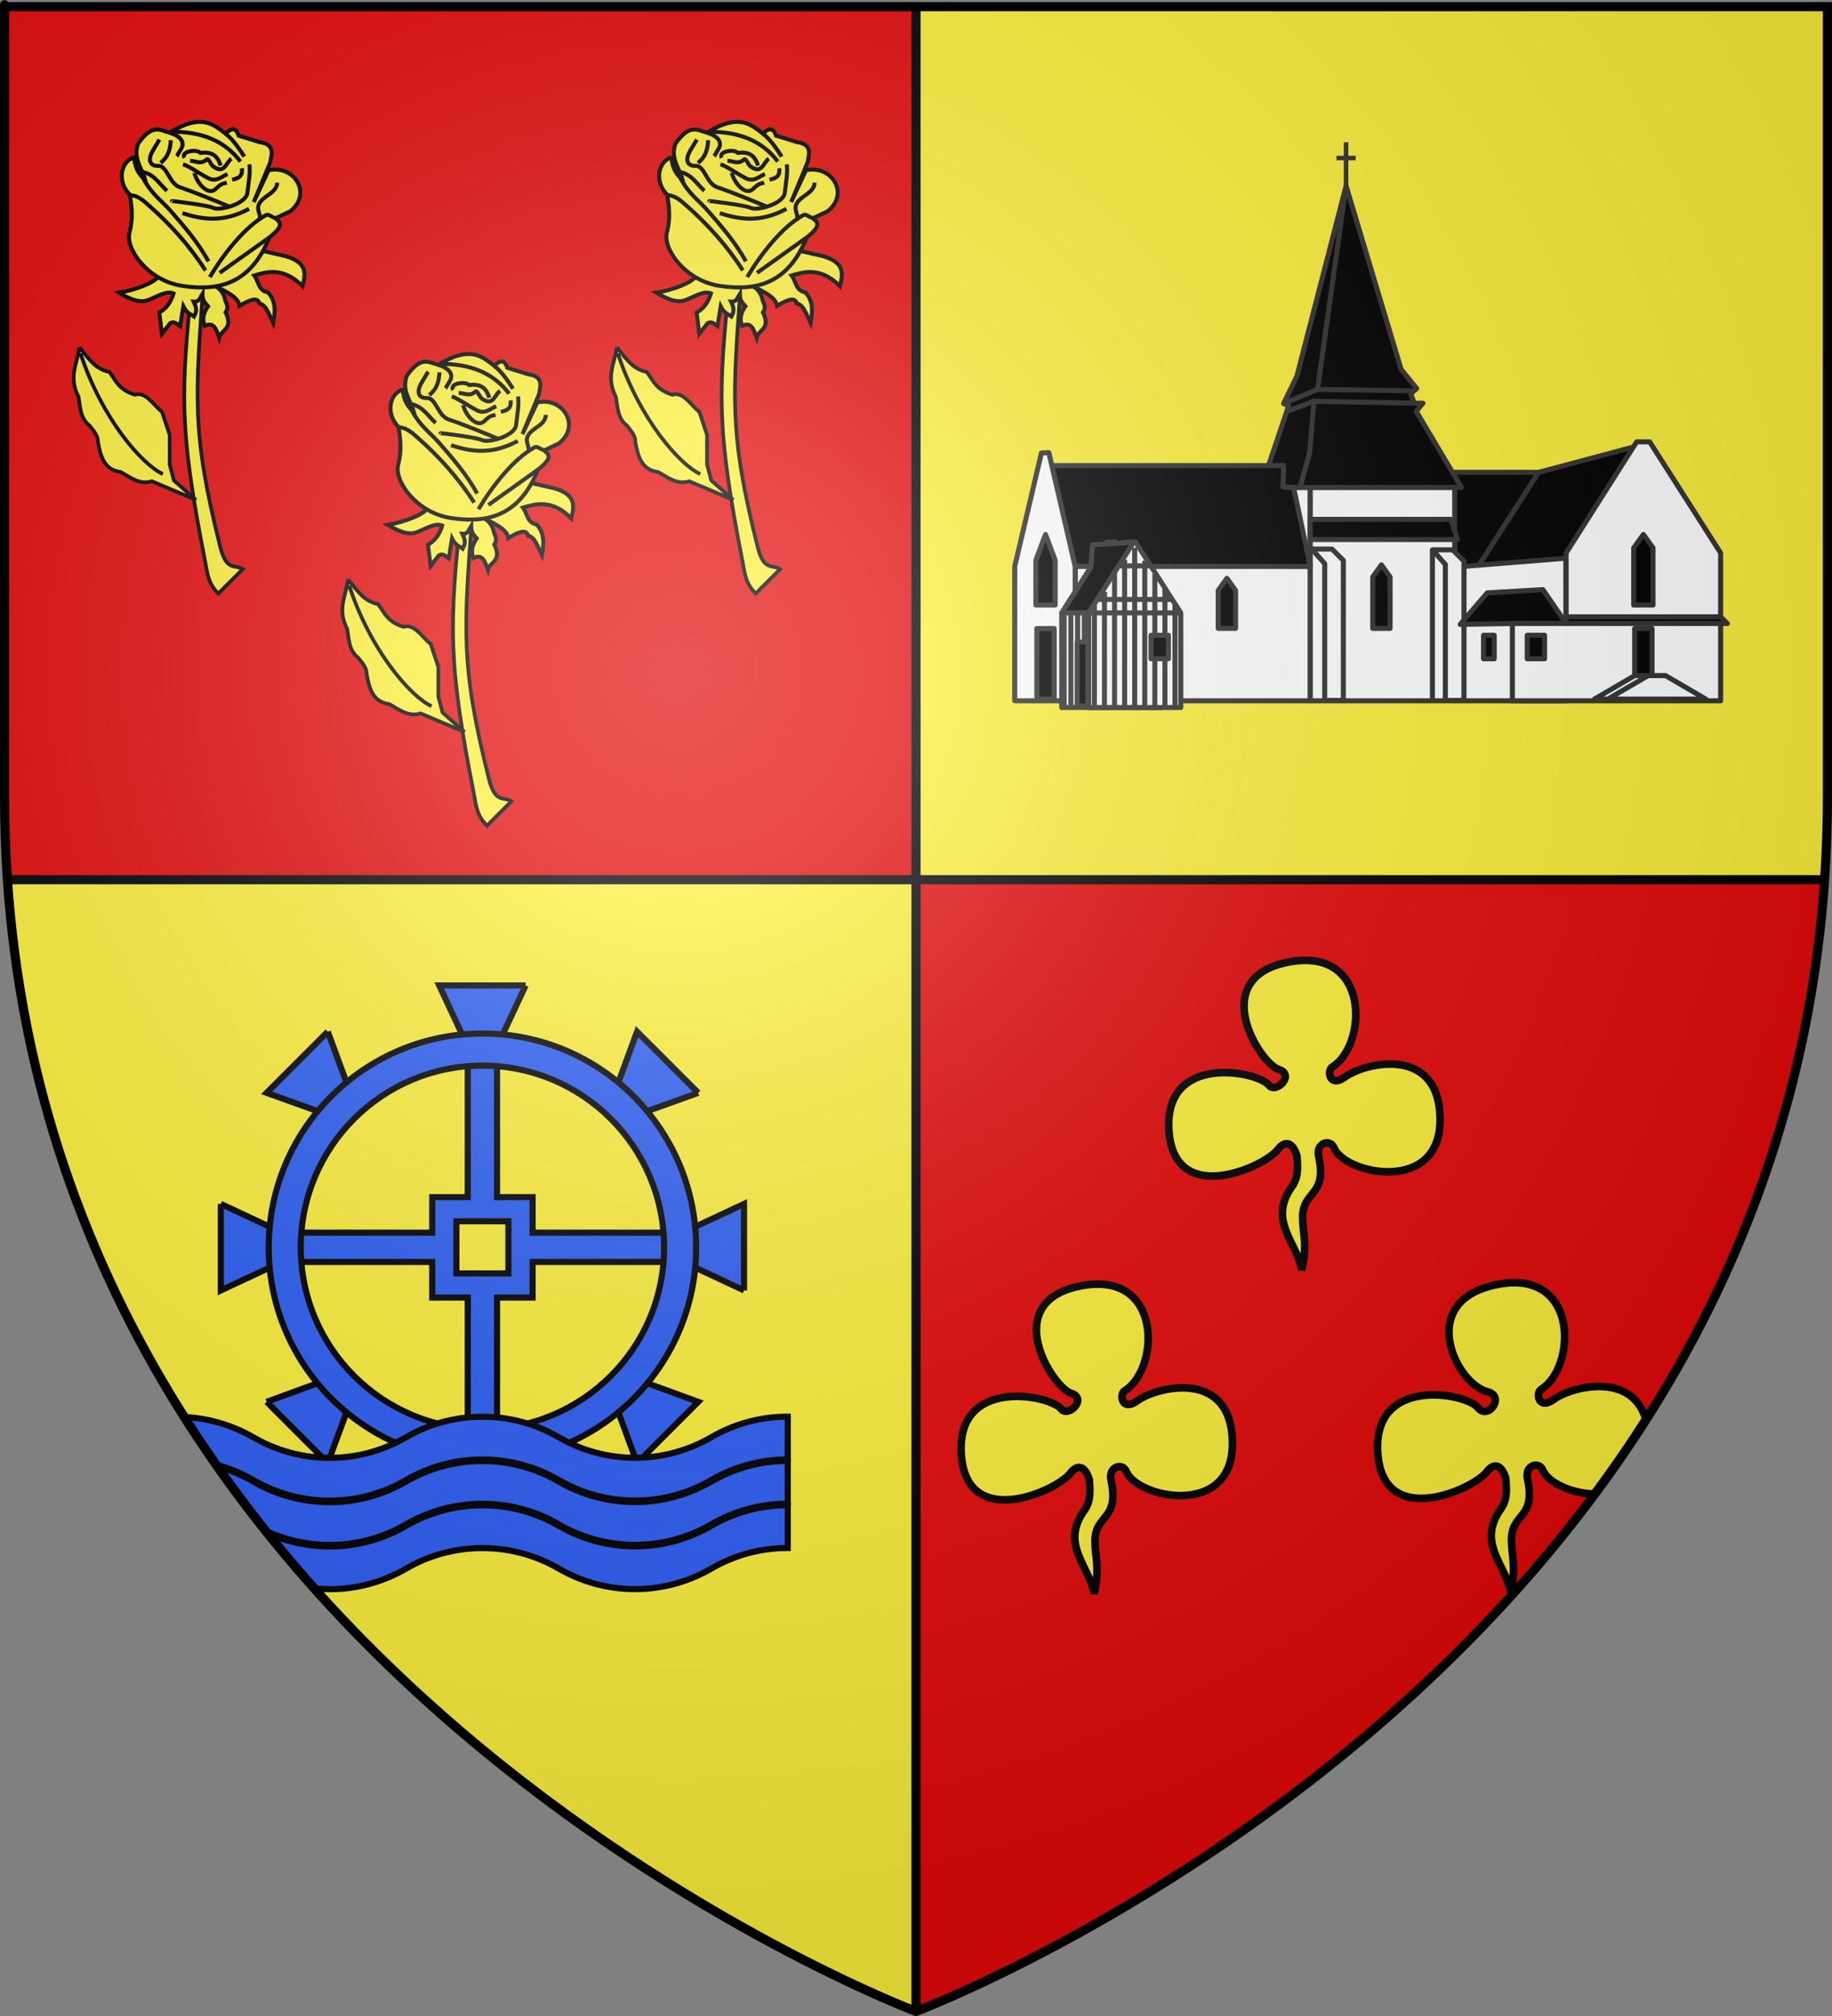 <?xml version="1.0" encoding="UTF-8" standalone="no"?>
<svg
   xmlns:dc="http://purl.org/dc/elements/1.1/"
   xmlns:cc="http://creativecommons.org/ns#"
   xmlns:rdf="http://www.w3.org/1999/02/22-rdf-syntax-ns#"
   xmlns:svg="http://www.w3.org/2000/svg"
   xmlns="http://www.w3.org/2000/svg"
   xmlns:xlink="http://www.w3.org/1999/xlink"
   xmlns:sodipodi="http://sodipodi.sourceforge.net/DTD/sodipodi-0.dtd"
   xmlns:inkscape="http://www.inkscape.org/namespaces/inkscape"
   height="660"
   width="600"
   version="1.0"
   id="svg2"
   sodipodi:version="0.32"
   inkscape:version="0.46"
   sodipodi:docname="Blason ville fr Menneval (Eure).svg"
   inkscape:export-filename="/Users/olivier/Desktop/Blason Rouge/Blason_Vide_3D.png"
   inkscape:export-xdpi="144"
   inkscape:export-ydpi="144"
   inkscape:output_extension="org.inkscape.output.svg.inkscape">
  <rect width="100%" height="100%" fill="#808080" stroke="none"/>
  <sodipodi:namedview
     inkscape:window-height="975"
     inkscape:window-width="1280"
     inkscape:pageshadow="2"
     inkscape:pageopacity="0.0"
     guidetolerance="10.0"
     gridtolerance="10.0"
     objecttolerance="7"
     borderopacity="1.0"
     bordercolor="#666666"
     pagecolor="#ffffff"
     id="base"
     showgrid="false"
     height="660px"
     inkscape:zoom="1.1590909"
     inkscape:cx="300"
     inkscape:cy="330"
     inkscape:window-x="-4"
     inkscape:window-y="-4"
     inkscape:current-layer="layer4"
     inkscape:object-paths="false"
     inkscape:object-nodes="true"
     inkscape:window-maximized="1"
     inkscape:snap-global="true" />
  <desc
     id="desc4">Flag of Canton of Valais (Wallis)</desc>
  <defs
     id="defs6">
    <linearGradient
       id="linearGradient2893">
      <stop
         style="stop-color:white;stop-opacity:0.314;"
         offset="0"
         id="stop2895" />
      <stop
         id="stop2897"
         offset="0.19"
         style="stop-color:white;stop-opacity:0.251;" />
      <stop
         style="stop-color:#6b6b6b;stop-opacity:0.125;"
         offset="0.6"
         id="stop2901" />
      <stop
         style="stop-color:black;stop-opacity:0.125;"
         offset="1"
         id="stop2899" />
    </linearGradient>
    <radialGradient
       inkscape:collect="always"
       xlink:href="#linearGradient2893"
       id="radialGradient3163"
       gradientUnits="userSpaceOnUse"
       gradientTransform="matrix(1.353,0,0,1.349,-77.629,-85.747)"
       cx="221.445"
       cy="226.331"
       fx="221.445"
       fy="226.331"
       r="300" />
  </defs>
  <g
     inkscape:groupmode="layer"
     id="layer3"
     inkscape:label="Fond écu"
     style="display:inline">
    <path
       style="fill:#fcef3c;fill-opacity:1;fill-rule:evenodd;stroke:none"
       d="M 300,2.188 300,288 l 297.562,0 c 0.61,-8.916 0.938,-18.002 0.938,-27.281 10e-6,-285.452 0,-258.531 0,-258.531 l -298.5,0 z"
       id="path2855" />
    <path
       style="fill:#fcef3c;fill-opacity:1;stroke:none"
       d="M 2.438,288 C 20.604,553.343 300,658.5 300,658.5 L 300,288 2.438,288 z"
       id="rect13347" />
    <path
       id="path13355"
       d="M 597.562,288 C 579.396,553.343 300,658.5 300,658.5 l 0,-370.5 297.562,0 z"
       style="fill:#e20909;fill-opacity:1;stroke:none" />
    <path
       id="path13364"
       d="M 300,2.188 300,288 2.438,288 C 1.827,279.084 1.5,269.998 1.5,260.719 1.5,-24.733 1.5,2.188 1.5,2.188 l 298.5,0 z"
       style="fill:#e20909;fill-opacity:1;fill-rule:evenodd;stroke:none" />
    <rect
       style="fill:#000000;fill-opacity:1;stroke:none"
       id="rect13643"
       width="3"
       height="657"
       x="298.5"
       y="1.5" />
    <rect
       y="2.438"
       x="-289.5"
       height="595.126"
       width="3"
       id="rect13645"
       style="fill:#000000;fill-opacity:1;stroke:none"
       transform="matrix(0,-1,1,0,0,0)" />
    <g
       id="layer4-1"
       inkscape:label="Meubles"
       style="display:inline"
       transform="translate(-32.43,-31.366)" />
    <g
       transform="matrix(0.338,0,0,0.338,1024.52,243.361)"
       style="fill:#fcef3c;fill-opacity:1;stroke:#000000;stroke-width:6.383;stroke-miterlimit:4;stroke-opacity:1;stroke-dasharray:none;display:inline"
       id="g13705" />
  </g>
  <g
     inkscape:groupmode="layer"
     id="layer4"
     inkscape:label="Meubles">
    <path
       style="fill:#fcef3c;stroke:#000000;stroke-width:2.5;stroke-linecap:butt;stroke-linejoin:miter;stroke-miterlimit:4;stroke-opacity:1;stroke-dasharray:none;display:inline"
       d="m 418.79,350.119 c 5.46,1.763 -0.9,8.063 -3.241,5.132 -3.696,-4.627 -34.39,-10.573 -32.724,14.843 1.666,25.416 31.396,11.911 35.695,6.226 1.965,-2.599 4.598,-3.041 6.213,2.026 0.509,5.102 0.122,7.684 -1.621,10.129 -7.967,11.182 1.655,18.176 3.241,27.281 1.914,-8.458 0.334,-11.523 0.27,-17.017 -0.106,-9.169 8.137,-6.787 5.267,-20.123 -1.027,-4.375 3.709,-5.961 4.997,-2.836 3.611,8.759 34.93,15.248 34.753,-9.354 -0.175,-24.466 -24.703,-18.538 -31.107,-13.875 -5.182,3.774 -6.017,-2.119 -4.187,-3.241 11.466,-7.027 12.681,-39.51 -14.289,-34.357 -26.97,5.152 -9.577,33.131 -3.268,35.168 z"
       id="path5563"
       sodipodi:nodetypes="cszscscscszsszs" />
    <use
       style="display:inline"
       x="0"
       y="0"
       xlink:href="#path5563"
       id="use6078"
       transform="translate(-68,106)"
       width="600"
       height="660" />
    <path
       style="fill:#fcef3c;stroke:#000000;stroke-width:2.5;stroke-linecap:butt;stroke-linejoin:miter;stroke-miterlimit:4;stroke-opacity:1;stroke-dasharray:none;display:inline"
       d="m 495.188,419.938 c -1.47,0.043 -3.033,0.24 -4.719,0.562 -26.97,5.152 -13.756,32.574 -3.281,35.156 5.865,1.446 0.184,9.471 -3.219,5.125 -3.65,-4.662 -34.416,-10.572 -32.75,14.844 1.666,25.416 31.42,11.904 35.719,6.219 1.965,-2.599 4.573,-3.035 6.188,2.031 0.509,5.102 0.149,7.68 -1.594,10.125 -7.967,11.182 1.633,18.176 3.219,27.281 1.914,-8.458 0.345,-11.506 0.281,-17 -0.106,-9.169 8.12,-6.788 5.25,-20.125 -1.027,-4.375 3.712,-5.968 5,-2.844 1.674,4.061 9.314,7.631 17,7.844 5.816,-7.825 11.409,-15.982 16.781,-24.406 -4.587,-15.899 -24.452,-10.788 -30.125,-6.656 -5.182,3.774 -6.018,-2.128 -4.188,-3.25 10.749,-6.588 12.484,-35.557 -9.562,-34.906 z"
       id="path6085"
       sodipodi:nodetypes="cssssscscscsccssc" />
    <g
       id="g6756"
       transform="translate(-687.378,-20)">
      <path
         id="path5996"
         d="m 840.566,368.486 0,43.438 -11.625,0 0,11.625 -43.438,0 0,9.594 43.438,0 0,11.656 11.625,0 0,43.438 4.812,0 4.781,0 0,-43.438 11.656,0 0,-11.656 43.438,0 0,-9.594 -43.438,0 0,-11.625 -11.656,0 0,-43.438 -4.781,0 -4.812,0 z m -3.719,51.344 8.531,0 8.5,0 0,17.062 -8.5,0 -8.531,0 0,-17.062 z"
         style="fill:#2b5df2;fill-opacity:1;fill-rule:evenodd;stroke:#000000;stroke-width:2;stroke-miterlimit:4;stroke-opacity:1;stroke-dasharray:none" />
      <g
         style="fill:#2b5df2;stroke:#000000;stroke-width:2.5;stroke-miterlimit:4;stroke-opacity:1;stroke-dasharray:none"
         transform="matrix(0.8,0,0,0.8,808.971,-248.014)"
         id="g5998">
        <path
           id="path6000"
           style="fill:#2b5df2;fill-opacity:1;fill-rule:evenodd;stroke:#000000;stroke-width:2.5;stroke-miterlimit:4;stroke-opacity:1;stroke-dasharray:none"
           d="m 63.21,738.293 -9.75,20.85 -15.9,0 -9.75,-20.85 35.4,0" />
        <path
           id="path6002"
           style="fill:#2b5df2;fill-opacity:1;fill-rule:evenodd;stroke:#000000;stroke-width:2.5;stroke-miterlimit:4;stroke-opacity:1;stroke-dasharray:none"
           d="m -17.79,757.193 7.95,21.6 -11.25,11.25 -21.75,-7.8 25.05,-25.05" />
        <path
           id="path6004"
           style="fill:#2b5df2;fill-opacity:1;fill-rule:evenodd;stroke:#000000;stroke-width:2.5;stroke-miterlimit:4;stroke-opacity:1;stroke-dasharray:none"
           d="m -61.59,827.693 20.85,9.75 0,15.9 -20.85,9.75 0,-35.4" />
        <path
           id="path6006"
           style="fill:#2b5df2;fill-opacity:1;fill-rule:evenodd;stroke:#000000;stroke-width:2.5;stroke-miterlimit:4;stroke-opacity:1;stroke-dasharray:none"
           d="m -42.84,908.693 21.75,-7.95 11.25,11.4 -7.95,21.6 -25.05,-25.05" />
        <path
           id="path6008"
           style="fill:#2b5df2;fill-opacity:1;fill-rule:evenodd;stroke:#000000;stroke-width:2.5;stroke-miterlimit:4;stroke-opacity:1;stroke-dasharray:none"
           d="m 27.81,952.643 9.75,-21 15.9,0 9.75,21 -35.4,0" />
        <path
           id="path6010"
           style="fill:#2b5df2;fill-opacity:1;fill-rule:evenodd;stroke:#000000;stroke-width:2.5;stroke-miterlimit:4;stroke-opacity:1;stroke-dasharray:none"
           d="m 108.81,933.743 -7.95,-21.6 11.25,-11.4 21.75,7.95 -25.05,25.05" />
        <path
           id="path6012"
           style="fill:#2b5df2;fill-opacity:1;fill-rule:evenodd;stroke:#000000;stroke-width:2.5;stroke-miterlimit:4;stroke-opacity:1;stroke-dasharray:none"
           d="m 152.61,863.093 -20.85,-9.75 0,-15.9 20.85,-9.75 0,35.4" />
        <path
           id="path6014"
           style="fill:#2b5df2;fill-opacity:1;fill-rule:evenodd;stroke:#000000;stroke-width:2.5;stroke-miterlimit:4;stroke-opacity:1;stroke-dasharray:none"
           d="m 133.86,782.243 -21.75,7.8 -11.25,-11.25 7.95,-21.6 25.05,25.05" />
      </g>
      <path
         id="path6016"
         d="m 845.378,358.361 c -38.64,0 -70,31.36 -70,70 0,38.64 31.36,70 70,70 38.64,0 70,-31.36 70,-70 0,-38.64 -31.36,-70 -70,-70 z m 0,10.5 c 32.844,0 59.5,26.656 59.5,59.5 -10e-6,32.844 -26.656,59.5 -59.5,59.5 -32.844,0 -59.5,-26.656 -59.5,-59.5 -10e-6,-32.844 26.656,-59.5 59.5,-59.5 z"
         style="fill:#2b5df2;fill-opacity:1;stroke:#000000;stroke-width:2;stroke-miterlimit:4;stroke-opacity:1;stroke-dasharray:none" />
    </g>
    <g
       id="g2807"
       inkscape:label="Meubles"
       transform="translate(640.661,-295.97)" />
    <g
       id="g4626"
       inkscape:label="Meubles"
       transform="translate(1855.595,423.849)" />
    <g
       transform="translate(1270.824,407.845)"
       inkscape:label="Meubles"
       id="g4559" />
    <path
       style="display:inline;fill:#2b5df2;fill-opacity:1;stroke:#000000;stroke-width:2;stroke-miterlimit:4;stroke-dasharray:none;stroke-opacity:1"
       d="M 258 463.781 C 248.887 463.781 240.36 466.235 233 470.5 C 225.638 474.768 217.117 477.25 208 477.25 C 198.886 477.25 190.36 474.797 183 470.531 C 175.638 466.263 167.117 463.812 158 463.812 C 148.886 463.812 140.36 466.266 133 470.531 C 125.638 474.799 117.117 477.281 108 477.281 C 98.886 477.281 90.36 474.828 83 470.562 C 76.285 466.67 68.59 464.295 60.375 463.906 C 63.744 469.219 67.227 474.425 70.781 479.5 C 75.108 480.648 79.211 482.366 83 484.562 C 90.36 488.828 98.886 491.281 108 491.281 C 117.117 491.281 125.638 488.799 133 484.531 C 140.36 480.266 148.886 477.812 158 477.812 C 167.117 477.812 175.638 480.263 183 484.531 C 190.36 488.797 198.886 491.25 208 491.25 C 217.117 491.25 225.638 488.768 233 484.5 C 240.36 480.235 248.887 477.781 258 477.781 L 258 463.781 z "
       id="path3022" />
    <path
       style="display:inline;fill:#2b5df2;fill-opacity:1;stroke:#000000;stroke-width:2;stroke-miterlimit:4;stroke-dasharray:none;stroke-opacity:1"
       d="M 258 478.281 C 248.887 478.281 240.36 480.735 233 485 C 225.638 489.268 217.117 491.75 208 491.75 C 198.886 491.75 190.36 489.297 183 485.031 C 175.638 480.763 167.117 478.312 158 478.312 C 148.886 478.312 140.36 480.766 133 485.031 C 125.638 489.299 117.117 491.781 108 491.781 C 98.886 491.781 90.36 489.328 83 485.062 C 79.338 482.94 75.385 481.271 71.219 480.125 C 76.317 487.377 81.589 494.385 87 501.156 C 93.385 504.125 100.496 505.781 108 505.781 C 117.117 505.781 125.638 503.299 133 499.031 C 140.36 494.766 148.886 492.312 158 492.312 C 167.117 492.312 175.638 494.763 183 499.031 C 190.36 503.297 198.886 505.75 208 505.75 C 217.117 505.75 225.638 503.268 233 499 C 240.36 494.735 248.887 492.281 258 492.281 L 258 478.281 z "
       id="path3025" />
    <path
       style="display:inline;fill:#2b5df2;fill-opacity:1;stroke:#000000;stroke-width:2;stroke-miterlimit:4;stroke-dasharray:none;stroke-opacity:1"
       d="M 258 492.781 C 248.887 492.781 240.36 495.235 233 499.5 C 225.638 503.768 217.117 506.25 208 506.25 C 198.886 506.25 190.36 503.797 183 499.531 C 175.638 495.263 167.117 492.812 158 492.812 C 148.886 492.812 140.36 495.266 133 499.531 C 125.638 503.799 117.117 506.281 108 506.281 C 100.74 506.281 93.847 504.727 87.625 501.938 C 92.629 508.169 97.731 514.203 102.938 520.031 C 102.942 520.036 102.964 520.026 102.969 520.031 C 104.623 520.197 106.302 520.281 108 520.281 C 117.117 520.281 125.638 517.799 133 513.531 C 140.36 509.266 148.886 506.812 158 506.812 C 167.117 506.812 175.638 509.263 183 513.531 C 190.36 517.797 198.886 520.25 208 520.25 C 217.117 520.25 225.638 517.768 233 513.5 C 240.36 509.235 248.887 506.781 258 506.781 L 258 492.781 z "
       id="path3028" />
    <g
       style="display:inline"
       id="g5121"
       transform="matrix(1.21,0,0,1.21,-31.5,-17.608)">
      <path
         sodipodi:nodetypes="csccsccc"
         id="path5051"
         d="m 150.881,152.333 c -3.208,31.532 -3.693,40.796 3.42,77.003 0.565,2.875 0.661,5.749 3.551,8.624 l 6.595,-6.595 c -2.09,-1.418 -4.371,0.742 -6.087,-6.087 -7.826,-31.142 -6.741,-40.731 -4.435,-72.437 l -3.044,-0.507 0,0"
         style="fill:#fcef3c;stroke:#000000;stroke-width:1px;stroke-linecap:butt;stroke-linejoin:miter;stroke-opacity:1" />
      <g
         transform="matrix(-0.338,0.123,0.123,0.338,75.155,99.786)"
         id="g5015">
        <path
           sodipodi:nodetypes="cccccccccccccccccccccccsccc"
           id="path3541"
           d="m -204.393,208.963 -14.674,9.449 c -14.229,10.465 -9.315,18.03 -4.262,25.574 8.723,-18.991 22.187,-19.361 31.406,-19.966 -1.646,5.209 1.084,11.877 -5.384,15.479 -3.568,8.853 0.215,16.01 4.262,23.106 0.696,-6.707 0.092,-14.714 4.711,-17.498 -0.638,-5.521 6.359,-4.933 14.582,-3.365 -1.553,-6.641 6.733,-14.46 12.128,-20.031 -3.051,2.72 -4.225,8.014 -3.379,12.404 -0.272,3.954 -0.355,6.389 2.828,8.602 -1.394,14.159 7.698,10.919 11.08,16.299 0.029,-6.064 -0.918,-12.965 7.179,-12.114 0.152,-4.599 -1.592,-9.009 -7.403,-13.011 1.898,-4.554 2.147,-6.22 0.703,-10.217 3.739,2.964 4.531,4.846 8.27,3.262 -0.836,7.174 1.542,8.56 3.589,10.544 1.828,-2.74 4.201,-3.848 4.935,-9.871 l 7.403,13.236 c 1.616,-2.168 2.432,-5.335 6.281,-4.711 l 8.525,5.384 -3.589,-15.703 c -6.301,-1.03 -11.118,-4.658 -15.03,-9.871 4.439,-4.083 12.506,-1.871 19.946,-1.857 6.902,0.014 12.827,-5.839 18.414,-12.725 -12.68,2.51 -27.773,1.831 -31.484,-1.04 l -81.039,8.64 z"
           style="fill:#fcef3c;fill-opacity:1;stroke:#000000;stroke-width:3;stroke-miterlimit:4;stroke-opacity:1;stroke-dasharray:none" />
        <path
           sodipodi:nodetypes="csscscccccccccccc"
           id="path3501"
           d="m -212.456,200.972 c 23.259,25.747 46.62,27.059 74.453,11.673 22.717,-12.558 30.569,-40.746 23.128,-51.315 -6.363,-9.039 -8.319,-18.604 -9.824,-26.275 5.663,-12.442 -1.497,-25 -11.549,-25.525 -2.483,-0.13 3.324,7.895 -3.144,18.774 -0.797,-9.133 3.354,-18.266 -4.368,-27.399 -15.519,-10.848 -19.163,-3.536 -25.017,0.397 -27.309,-5.624 -32.95,5.003 -39.312,15.089 -5.095,-2.293 -8.986,-2.445 -8.736,4.765 l -13.104,9.927 c -11.114,5.83 -4.883,12.477 -2.383,17.075 l 21.84,23.825 -18.663,-18.663 c -19.62,2.618 -25.042,27.899 -4.765,34.547 l 12.31,1.191 c -2.074,3.651 -5.219,7.235 9.133,11.913 z"
           style="fill:#fcef3c;fill-opacity:1;stroke:#000000;stroke-width:3;stroke-miterlimit:4;stroke-opacity:1;stroke-dasharray:none" />
        <path
           sodipodi:nodetypes="csc"
           id="path3505"
           d="m -124.663,135.236 c -5.721,2.325 -8.356,7.735 -11.177,12.96 -9.941,18.419 -17.985,37.961 -22.882,59.672"
           style="fill:#fcef3c;stroke:#000000;stroke-width:3;stroke-miterlimit:4;stroke-opacity:1;stroke-dasharray:none" />
        <path
           sodipodi:nodetypes="csc"
           id="path3507"
           d="m -163.208,202.26 c 2.619,-16.418 8.129,-30.751 14.022,-45.903 3.69,-9.486 9.1,-16.377 10.905,-30.134"
           style="fill:#fcef3c;stroke:#000000;stroke-width:3;stroke-miterlimit:4;stroke-opacity:1;stroke-dasharray:none" />
        <path
           sodipodi:nodetypes="csc"
           id="path3509"
           d="m -160.067,213.701 c -16.301,-13.245 -37.854,-26.49 -55.494,-29.31 -3.134,-0.501 -4.189,4.758 -7.174,4.557"
           style="fill:#fcef3c;stroke:#000000;stroke-width:3;stroke-miterlimit:4;stroke-opacity:1;stroke-dasharray:none" />
        <path
           sodipodi:nodetypes="csc"
           id="path3511"
           d="m -210.766,184.762 c -1.938,-4.487 2.051,-10.174 -9.871,-13.46 -5.321,-1.466 -9.457,-2.502 -11.441,-6.954"
           style="fill:#fcef3c;stroke:#000000;stroke-width:3;stroke-miterlimit:4;stroke-opacity:1;stroke-dasharray:none" />
        <path
           id="path3513"
           d="m -212.637,200.912 44.494,12.34"
           style="fill:#fcef3c;stroke:#000000;stroke-width:3;stroke-miterlimit:4;stroke-opacity:1;stroke-dasharray:none" />
        <path
           sodipodi:nodetypes="cc"
           id="path3515"
           d="m -205.382,175.565 c 21.879,3.267 35.819,-4.383 48.231,-14.133"
           style="fill:#fcef3c;stroke:#000000;stroke-width:3;stroke-miterlimit:4;stroke-opacity:1;stroke-dasharray:none" />
        <path
           sodipodi:nodetypes="cc"
           id="path3517"
           d="m -208.088,116.392 c -4.064,6.612 -5.644,13.845 -7.39,21.037"
           style="fill:#fcef3c;stroke:#000000;stroke-width:3;stroke-miterlimit:4;stroke-opacity:1;stroke-dasharray:none" />
        <path
           sodipodi:nodetypes="cc"
           id="path3519"
           d="m -170.072,101.044 c -20.85,7.302 -35.464,19.593 -41.368,38.852"
           style="fill:#fcef3c;stroke:#000000;stroke-width:3;stroke-miterlimit:4;stroke-opacity:1;stroke-dasharray:none" />
        <path
           sodipodi:nodetypes="csc"
           id="path3521"
           d="m -168.606,101.187 c -8.409,6.294 -7.785,11.54 -4.472,14.257 l 11.217,9.198"
           style="fill:#fcef3c;stroke:#000000;stroke-width:3;stroke-miterlimit:4;stroke-opacity:1;stroke-dasharray:none" />
        <path
           sodipodi:nodetypes="cssc"
           id="path3523"
           d="m -217.047,144.158 c 1.449,6.58 4.956,12.043 8.749,19.741 3.647,7.401 24.578,5.81 28.266,1.57 2.332,-2.681 27.722,-15.844 27.368,-15.255"
           style="fill:#fcef3c;stroke:#000000;stroke-width:3;stroke-miterlimit:4;stroke-opacity:1;stroke-dasharray:none" />
        <path
           sodipodi:nodetypes="cc"
           id="path3525"
           d="m -151.991,141.691 c 3.735,-6.787 4.613,-15.002 12.628,-19.649"
           style="fill:#fcef3c;stroke:#000000;stroke-width:3;stroke-miterlimit:4;stroke-opacity:1;stroke-dasharray:none" />
        <path
           sodipodi:nodetypes="csssc"
           id="path3527"
           d="m -159.843,103.554 7.179,5.833 c 7.922,6.436 5.08,11.053 0.673,12.338 -6.849,1.997 -3.172,15.379 -10.095,20.863 -8.636,6.841 -23.827,20.648 -30.006,26.406"
           style="fill:#fcef3c;stroke:#000000;stroke-width:3;stroke-miterlimit:4;stroke-opacity:1;stroke-dasharray:none" />
        <path
           sodipodi:nodetypes="cc"
           id="path3529"
           d="m -167.694,106.919 c 4.337,9.969 8.674,11.654 13.011,13.46"
           style="fill:#fcef3c;stroke:#000000;stroke-width:3;stroke-miterlimit:4;stroke-opacity:1;stroke-dasharray:none" />
        <path
           sodipodi:nodetypes="cc"
           id="path3531"
           d="m -210.766,145.056 c 1.582,6.663 6.025,5.949 9.871,5.608"
           style="fill:#fcef3c;stroke:#000000;stroke-width:3;stroke-miterlimit:4;stroke-opacity:1;stroke-dasharray:none" />
        <path
           sodipodi:nodetypes="csc"
           id="path3533"
           d="m -196.409,151.337 c 2.468,-0.037 3.622,-1.17 9.422,1.57 7.066,3.338 11.959,-8.723 10.992,-16.825"
           style="fill:#fcef3c;stroke:#000000;stroke-width:3;stroke-miterlimit:4;stroke-opacity:1;stroke-dasharray:none" />
        <path
           sodipodi:nodetypes="csc"
           id="path3535"
           d="m -199.101,145.504 c 4.728,0.081 10.015,3.059 14.806,-2.243 5.601,-6.198 10.164,-13.118 14.133,-16.152"
           style="fill:#fcef3c;stroke:#000000;stroke-width:3;stroke-miterlimit:4;stroke-opacity:1;stroke-dasharray:none" />
        <path
           sodipodi:nodetypes="cssc"
           id="path3537"
           d="m -205.831,135.634 c 4.742,0.956 8.825,9.578 14.806,0.897 1.666,-2.418 0.892,-7.696 3.141,-6.73 5.322,2.286 7.975,-2 11.89,-3.365"
           style="fill:#fcef3c;stroke:#000000;stroke-width:3;stroke-miterlimit:4;stroke-opacity:1;stroke-dasharray:none" />
        <path
           sodipodi:nodetypes="ccc"
           id="path3539"
           d="m -172.854,122.847 c 1.292,-5.517 -10.811,-3.33 -12.563,0.673 -7.264,1.717 -11.403,5.071 -10.992,14.133"
           style="fill:none;stroke:#000000;stroke-width:3;stroke-miterlimit:4;stroke-opacity:1;stroke-dasharray:none" />
      </g>
      <path
         sodipodi:nodetypes="cccccccccccccc"
         id="path5063"
         d="m 120.247,171.342 c -0.488,4.216 -3.068,7.93 -0.245,13.388 0.502,2.785 0.435,5.798 2.971,7.769 1.198,1.447 2.353,2.895 2.285,4.342 0.705,3.944 1.658,7.667 6.17,8.226 2.622,1.428 5.02,3.527 8.455,2.514 l 11.883,5.027 -5.941,-5.256 -1.143,-4.342 0,-7.998 -2.057,-6.17 c -2.499,-2.081 -4.426,-5.586 -7.352,-4.681 -4.57,-1.426 -5.17,-3.939 -6.922,-6.17 -3.619,-0.703 -5.279,-3.169 -8.104,-6.65"
         style="fill:#fcef3c;stroke:#000000;stroke-width:1px;stroke-linecap:butt;stroke-linejoin:miter;stroke-opacity:1" />
      <path
         sodipodi:nodetypes="cc"
         id="path5093"
         d="m 142.84,205.627 c -5.657,-2.596 -16.505,-15.001 -22.299,-32.64"
         style="fill:none;stroke:#000000;stroke-width:1px;stroke-linecap:butt;stroke-linejoin:miter;stroke-opacity:1" />
    </g>
    <use
       style="display:inline"
       x="0"
       y="0"
       xlink:href="#g5121"
       id="use5147"
       transform="translate(-88,-76)"
       width="600"
       height="660" />
    <use
       style="display:inline"
       x="0"
       y="0"
       xlink:href="#g5121"
       id="use5149"
       transform="translate(88,-76)"
       width="600"
       height="660" />
    <g
       id="g4104">
      <path
         style="fill:#000000;fill-opacity:1;stroke:#313131;stroke-width:1.65;stroke-linejoin:round;stroke-miterlimit:4;stroke-dasharray:none;stroke-opacity:1"
         d="M 466.533,154.627 L 503.933,154.627 L 484.133,185.427 L 475.333,185.427 L 466.533,154.627 z"
         id="path4223"
         sodipodi:nodetypes="ccccc" />
      <path
         style="fill:#ffffff;fill-opacity:1;stroke:#313131;stroke-width:1.65;stroke-linejoin:round;stroke-miterlimit:4;stroke-dasharray:none;stroke-opacity:1"
         d="M 352.133,185.427 L 429.133,185.427 L 429.133,229.427 L 352.133,229.427 L 352.133,185.427 z"
         id="path4211"
         sodipodi:nodetypes="ccccc" />
      <path
         style="fill:#ffffff;fill-opacity:1;stroke:#000000;stroke-width:1.65;stroke-linejoin:round;stroke-miterlimit:4;stroke-dasharray:none;stroke-opacity:1"
         d="M 421.433,159.577 L 429.133,159.577 L 429.133,185.427 L 421.433,185.427 L 421.433,159.577 z"
         id="path4221"
         sodipodi:nodetypes="ccccc" />
      <path
         sodipodi:nodetypes="ccccc"
         id="path4213"
         d="M 429.133,159.577 L 476.433,159.577 L 476.433,229.427 L 429.133,229.427 L 429.133,159.577 z"
         style="fill:#ffffff;fill-opacity:1;stroke:#313131;stroke-width:1.65;stroke-linejoin:round;stroke-miterlimit:4;stroke-dasharray:none;stroke-opacity:1" />
      <path
         sodipodi:nodetypes="ccccc"
         id="path4217"
         d="M 429.133,170.027 L 475.133,170.027 L 477.333,176.627 L 429.133,176.627 L 429.133,170.027 z"
         style="fill:#000000;fill-opacity:1;stroke:#313131;stroke-width:1.65;stroke-linejoin:round;stroke-miterlimit:4;stroke-dasharray:none;stroke-opacity:1" />
      <path
         style="fill:#000000;fill-opacity:1;stroke:#313131;stroke-width:1.65;stroke-linejoin:round;stroke-miterlimit:4;stroke-dasharray:none;stroke-opacity:1"
         d="M 440.856,60.888 L 424.753,123.136 L 420.384,132.125 L 422.049,132.84 L 413.036,159.577 L 478.633,159.577 L 463.821,134.63 L 466.021,131.985 L 463.156,131.985 L 462.048,128.882 L 463.982,127.21 L 458.876,120.909 L 440.856,60.888 z"
         id="path4219"
         sodipodi:nodetypes="ccccccccccccc" />
      <path
         sodipodi:nodetypes="ccccccc"
         id="path4209"
         d="M 343.333,152.427 L 420.408,152.427 L 420.171,159.32 L 423.711,159.843 L 429.133,185.427 L 352.133,185.427 L 343.333,152.427 z"
         style="fill:#000000;fill-opacity:1;stroke:#313131;stroke-width:1.65;stroke-linejoin:round;stroke-miterlimit:4;stroke-dasharray:none;stroke-opacity:1" />
      <path
         style="fill:#000000;fill-opacity:1;stroke:#313131;stroke-width:1.65;stroke-linejoin:round;stroke-miterlimit:4;stroke-dasharray:none;stroke-opacity:1"
         d="M 503.933,154.627 L 536.933,145.827 L 512.733,183.227 L 484.133,185.427 L 503.933,154.627 z"
         id="path4225"
         sodipodi:nodetypes="ccccc" />
      <path
         style="fill:#ffffff;fill-opacity:1;stroke:#313131;stroke-width:1.65;stroke-linejoin:round;stroke-miterlimit:4;stroke-dasharray:none;stroke-opacity:1"
         d="M 476.433,185.654 L 512.855,182.747 L 512.918,229.427 L 476.433,229.427 L 476.433,185.654 z"
         id="path4227"
         sodipodi:nodetypes="ccccc" />
      <path
         style="fill:#ffffff;fill-opacity:1;stroke:#313131;stroke-width:1.65;stroke-linejoin:round;stroke-miterlimit:4;stroke-dasharray:none;stroke-opacity:1"
         d="M 469.13,180.014 L 473.373,184.787 L 473.373,229.3 L 479.472,229.3 L 479.472,183.726 L 475.759,180.014 L 469.13,180.014 z"
         id="path3569"
         sodipodi:nodetypes="ccccccc" />
      <path
         style="fill:#000000;fill-opacity:1;stroke:#313131;stroke-width:1.65;stroke-linejoin:round;stroke-miterlimit:4;stroke-dasharray:none;stroke-opacity:1"
         d="M 512.922,204.127 L 505.329,193.036 L 487.074,194.095 L 478.226,204.413 L 495.322,204.127 L 512.922,204.127 z"
         id="path4229"
         sodipodi:nodetypes="cccccc" />
      <path
         sodipodi:nodetypes="cccccccccc"
         style="fill:#ffffff;fill-opacity:1;stroke:#313131;stroke-width:1.65;stroke-linejoin:round;stroke-miterlimit:4;stroke-dasharray:none;stroke-opacity:1"
         d="M 536.013,144.666 L 512.922,181.027 L 512.922,204.127 L 495.322,204.127 L 495.322,229.427 L 512.922,229.427 L 563.522,229.427 L 563.522,181.027 L 540.291,144.666 L 536.013,144.666 z"
         id="path4231" />
      <path
         style="fill:#000000;fill-opacity:1;stroke:#313131;stroke-width:1.65;stroke-linejoin:round;stroke-miterlimit:4;stroke-dasharray:none;stroke-opacity:1"
         d="M 512.922,201.927 L 563.522,201.927 L 565.722,204.127 L 512.922,204.127 L 512.922,201.927 z"
         id="path4205"
         sodipodi:nodetypes="ccccc" />
      <path
         style="fill:#ffffff;fill-opacity:1;stroke:#313131;stroke-width:1.65;stroke-linejoin:round;stroke-miterlimit:4;stroke-dasharray:none;stroke-opacity:1"
         d="M 332.333,185.427 L 341.077,148.3 L 343.516,148.207 L 352.133,185.427 L 352.133,229.427 L 332.333,229.427 L 332.333,185.427 z"
         id="path4207"
         sodipodi:nodetypes="ccccccc" />
      <path
         sodipodi:nodetypes="cccccc"
         style="fill:#000000;fill-opacity:1;stroke:#313131;stroke-width:1.65;stroke-linejoin:round;stroke-miterlimit:4;stroke-dasharray:none;stroke-opacity:1"
         d="M 538.222,174.977 L 535.059,179.377 L 535.059,198.077 L 541.384,198.077 L 541.384,179.377 L 538.222,174.977 z"
         id="path2779" />
      <path
         id="path3551"
         d="M 535.375,205.777 L 535.375,222.277 L 541.068,222.277 L 541.068,205.777 L 535.375,205.777 z"
         style="fill:#000000;fill-opacity:1;stroke:#313131;stroke-width:1.65;stroke-linejoin:round;stroke-miterlimit:4;stroke-dasharray:none;stroke-opacity:1"
         sodipodi:nodetypes="ccccc" />
      <path
         sodipodi:nodetypes="ccccc"
         style="fill:#ffffff;fill-opacity:1;stroke:#313131;stroke-width:1.65;stroke-linejoin:round;stroke-miterlimit:4;stroke-dasharray:none;stroke-opacity:1"
         d="M 535.375,221.177 L 522.175,228.877 L 554.268,228.877 L 541.068,221.177 L 535.375,221.177 z"
         id="path3553" />
      <path
         id="path3555"
         d="M 452.422,184.932 L 449.575,188.892 L 449.575,205.722 L 455.268,205.722 L 455.268,188.892 L 452.422,184.932 z"
         style="fill:#000000;fill-opacity:1;stroke:#313131;stroke-width:1.65;stroke-linejoin:round;stroke-miterlimit:4;stroke-dasharray:none;stroke-opacity:1"
         sodipodi:nodetypes="cccccc" />
      <path
         sodipodi:nodetypes="ccccc"
         style="fill:#000000;fill-opacity:1;stroke:#313131;stroke-width:1.65;stroke-linejoin:round;stroke-miterlimit:4;stroke-dasharray:none;stroke-opacity:1"
         d="M 500.175,207.977 L 500.175,215.677 L 505.868,215.677 L 505.868,207.977 L 500.175,207.977 z"
         id="path3557" />
      <path
         sodipodi:nodetypes="cccccc"
         style="fill:#000000;fill-opacity:1;stroke:#313131;stroke-width:1.65;stroke-linejoin:round;stroke-miterlimit:4;stroke-dasharray:none;stroke-opacity:1"
         d="M 401.822,189.332 L 398.975,193.292 L 398.975,205.722 L 404.668,205.722 L 404.668,193.292 L 401.822,189.332 z"
         id="path3559" />
      <path
         id="path3561"
         d="M 425.629,160.06 L 428.919,148.31 L 430.329,131.389 L 463.156,131.985"
         style="fill:none;fill-opacity:1;stroke:#313131;stroke-width:1.65;stroke-miterlimit:4;stroke-dasharray:none;stroke-opacity:1" />
      <path
         sodipodi:nodetypes="ccc"
         id="path3563"
         d="M 462.76,127.949 L 431.504,127.479 L 420.384,132.125"
         style="fill:none;fill-opacity:1;stroke:#313131;stroke-width:1.65;stroke-miterlimit:4;stroke-dasharray:none;stroke-opacity:1" />
      <path
         sodipodi:nodetypes="cc"
         id="path3565"
         d="M 430.329,131.389 L 421.174,134.821"
         style="fill:#ffffff;fill-opacity:1;stroke:#313131;stroke-width:1.65;stroke-miterlimit:4;stroke-dasharray:none;stroke-opacity:1" />
      <path
         id="path3567"
         d="M 429.62,179.754 L 433.862,184.527 L 433.862,229.3 L 439.961,229.3 L 439.961,183.466 L 436.249,179.754 L 429.62,179.754 z"
         style="fill:#ffffff;fill-opacity:1;stroke:#313131;stroke-width:1.65;stroke-linejoin:round;stroke-miterlimit:4;stroke-dasharray:none;stroke-opacity:1"
         sodipodi:nodetypes="ccccccc" />
      <path
         id="path3571"
         d="M 469.13,180.014 L 469.13,229.07"
         style="fill:#ffffff;fill-opacity:1;stroke:#313131;stroke-width:1.65;stroke-linejoin:round;stroke-miterlimit:4;stroke-dasharray:none;stroke-opacity:1" />
      <path
         sodipodi:nodetypes="cc"
         style="fill:#ffffff;fill-opacity:1;stroke:#313131;stroke-width:1.65;stroke-miterlimit:4;stroke-dasharray:none;stroke-opacity:1"
         d="M 440.856,60.888 L 431.504,127.479"
         id="path3573" />
      <path
         id="path3575"
         d="M 342.422,174.977 L 339.259,183.377 L 339.259,198.077 L 345.584,198.077 L 345.584,183.377 L 342.422,174.977 z"
         style="fill:#000000;fill-opacity:1;stroke:#313131;stroke-width:1.65;stroke-linejoin:round;stroke-miterlimit:4;stroke-dasharray:none;stroke-opacity:1"
         sodipodi:nodetypes="cccccc" />
      <path
         sodipodi:nodetypes="ccccc"
         style="fill:#000000;fill-opacity:1;stroke:#313131;stroke-width:1.65;stroke-linejoin:round;stroke-miterlimit:4;stroke-dasharray:none;stroke-opacity:1"
         d="M 339.575,205.777 L 339.575,228.877 L 345.268,228.877 L 345.268,205.777 L 339.575,205.777 z"
         id="path3577" />
      <path
         inkscape:transform-center-y="-5.02758"
         inkscape:transform-center-x="41.4125"
         id="path3579"
         d="M 362.512,177.503 L 347.733,200.651 L 347.733,231.627 L 380.117,231.627 L 380.117,200.651 L 365.25,177.38 L 362.512,177.503 z"
         style="fill:#ffffff;fill-opacity:1;stroke:#313131;stroke-width:1.65;stroke-linejoin:round;stroke-miterlimit:4;stroke-dasharray:none;stroke-opacity:1"
         sodipodi:nodetypes="ccccccc" />
      <path
         sodipodi:nodetypes="ccccccc"
         style="fill:#ffffff;fill-opacity:1;stroke:#313131;stroke-width:1.65;stroke-linejoin:round;stroke-miterlimit:4;stroke-dasharray:none;stroke-opacity:1"
         d="M 369.112,177.503 L 356.533,200.651 L 356.533,231.627 L 386.717,231.627 L 386.717,200.651 L 371.85,177.38 L 369.112,177.503 z"
         id="path3581"
         inkscape:transform-center-x="41.4125"
         inkscape:transform-center-y="-5.02758" />
      <path
         sodipodi:nodetypes="cccccc"
         id="path3583"
         d="M 347.733,200.651 L 356.533,200.651 L 371.312,177.503 L 357.808,178.346 L 357.288,185.686 L 347.733,200.651 z"
         style="fill:#000000;fill-opacity:1;stroke:#313131;stroke-width:1.65;stroke-linejoin:round;stroke-miterlimit:4;stroke-dasharray:none;stroke-opacity:1" />
      <path
         sodipodi:nodetypes="ccc"
         id="path3585"
         d="M 356.533,200.651 L 371.625,200.651 L 386.717,200.651"
         style="fill:#000000;fill-opacity:1;stroke:#313131;stroke-width:1.65;stroke-linejoin:round;stroke-miterlimit:4;stroke-dasharray:none;stroke-opacity:1" />
      <path
         sodipodi:nodetypes="cc"
         style="fill:#000000;fill-opacity:1;stroke:#313131;stroke-width:1.65;stroke-linejoin:round;stroke-miterlimit:4;stroke-dasharray:none;stroke-opacity:1"
         d="M 359.852,196.251 L 383.944,196.251"
         id="path3587" />
      <path
         sodipodi:nodetypes="cc"
         id="path3589"
         d="M 366.657,185.251 L 376.449,185.251"
         style="fill:#000000;fill-opacity:1;stroke:#313131;stroke-width:1.65;stroke-linejoin:round;stroke-miterlimit:4;stroke-dasharray:none;stroke-opacity:1" />
      <path
         id="path3591"
         d="M 371.625,179.32 L 371.625,230.901"
         style="fill:#000000;fill-opacity:1;stroke:#313131;stroke-width:1.65;stroke-linejoin:round;stroke-miterlimit:4;stroke-dasharray:none;stroke-opacity:1" />
      <path
         style="fill:#000000;fill-opacity:1;stroke:#313131;stroke-width:1.65;stroke-linejoin:round;stroke-miterlimit:4;stroke-dasharray:none;stroke-opacity:1"
         d="M 368.325,183.275 L 368.325,231.004"
         id="path3593" />
      <path
         style="fill:#000000;fill-opacity:1;stroke:#313131;stroke-width:1.65;stroke-linejoin:round;stroke-miterlimit:4;stroke-dasharray:none;stroke-opacity:1"
         d="M 374.925,183.558 L 374.925,231.012"
         id="path3595" />
      <path
         style="fill:#000000;fill-opacity:1;stroke:#313131;stroke-width:1.65;stroke-linejoin:round;stroke-miterlimit:4;stroke-dasharray:none;stroke-opacity:1"
         d="M 365.025,186.948 L 365.025,231.1"
         id="path3597" />
      <path
         style="fill:#000000;fill-opacity:1;stroke:#313131;stroke-width:1.65;stroke-linejoin:round;stroke-miterlimit:4;stroke-dasharray:none;stroke-opacity:1"
         d="M 378.225,187.937 L 378.225,231.126"
         id="path3599" />
      <path
         id="path3601"
         d="M 361.725,193.729 L 361.725,231.277"
         style="fill:#000000;fill-opacity:1;stroke:#313131;stroke-width:1.65;stroke-linejoin:round;stroke-miterlimit:4;stroke-dasharray:none;stroke-opacity:1" />
      <path
         id="path3603"
         d="M 381.525,192.599 L 381.525,231.248"
         style="fill:#000000;fill-opacity:1;stroke:#313131;stroke-width:1.65;stroke-linejoin:round;stroke-miterlimit:4;stroke-dasharray:none;stroke-opacity:1" />
      <path
         id="path3605"
         d="M 358.425,197.826 L 358.425,231.384"
         style="fill:#000000;fill-opacity:1;stroke:#313131;stroke-width:1.65;stroke-linejoin:round;stroke-miterlimit:4;stroke-dasharray:none;stroke-opacity:1" />
      <path
         id="path3607"
         d="M 384.825,197.543 L 384.825,231.377"
         style="fill:#000000;fill-opacity:1;stroke:#313131;stroke-width:1.65;stroke-linejoin:round;stroke-miterlimit:4;stroke-dasharray:none;stroke-opacity:1" />
      <path
         style="fill:#000000;fill-opacity:1;stroke:#313131;stroke-width:1.65;stroke-linejoin:round;stroke-miterlimit:4;stroke-dasharray:none;stroke-opacity:1"
         d="M 355.125,200.651 L 355.125,231.458"
         id="path3609" />
      <path
         id="path3611"
         d="M 352.925,200.651 L 352.925,231.458"
         style="fill:#000000;fill-opacity:1;stroke:#313131;stroke-width:1.65;stroke-linejoin:round;stroke-miterlimit:4;stroke-dasharray:none;stroke-opacity:1" />
      <path
         style="fill:#000000;fill-opacity:1;stroke:#313131;stroke-width:1.65;stroke-linejoin:round;stroke-miterlimit:4;stroke-dasharray:none;stroke-opacity:1"
         d="M 350.725,200.651 L 350.725,231.458"
         id="path3613" />
      <path
         id="path3615"
         d="M 348.525,200.651 L 348.525,231.458"
         style="fill:#000000;fill-opacity:1;stroke:#313131;stroke-width:1.65;stroke-linejoin:round;stroke-miterlimit:4;stroke-dasharray:none;stroke-opacity:1" />
      <path
         id="path3617"
         d="M 376.975,207.977 L 376.975,215.677 L 382.668,215.677 L 382.668,207.977 L 376.975,207.977 z"
         style="fill:#000000;fill-opacity:1;stroke:#313131;stroke-width:1.65;stroke-linejoin:round;stroke-miterlimit:4;stroke-dasharray:none;stroke-opacity:1"
         sodipodi:nodetypes="ccccc" />
      <path
         id="path3619"
         d="M 539.775,221.177 L 526.575,228.877 L 558.668,228.877 L 545.468,221.177 L 539.775,221.177 z"
         style="fill:#ffffff;fill-opacity:1;stroke:#313131;stroke-width:1.65;stroke-linejoin:round;stroke-miterlimit:4;stroke-dasharray:none;stroke-opacity:1"
         sodipodi:nodetypes="ccccc" />
      <path
         id="path3621"
         d="M 485.875,207.977 L 485.875,215.677 L 489.368,215.677 L 489.368,207.977 L 485.875,207.977 z"
         style="fill:#000000;fill-opacity:1;stroke:#313131;stroke-width:1.65;stroke-linejoin:round;stroke-miterlimit:4;stroke-dasharray:none;stroke-opacity:1"
         sodipodi:nodetypes="ccccc" />
      <path
         sodipodi:nodetypes="ccccc"
         style="fill:#000000;fill-opacity:1;stroke:#313131;stroke-width:1.65;stroke-linejoin:round;stroke-miterlimit:4;stroke-dasharray:none;stroke-opacity:1"
         d="M 352.775,210.177 L 352.775,231.077 L 356.268,231.077 L 356.268,210.177 L 352.775,210.177 z"
         id="path3623" />
      <path
         id="path4049"
         d="M 440.856,60.888 L 440.856,46.588"
         style="opacity:1;fill:#000000;fill-opacity:1;stroke:#313131;stroke-width:1.5;stroke-linejoin:round;stroke-miterlimit:4;stroke-dasharray:none;stroke-opacity:1" />
      <path
         sodipodi:nodetypes="cc"
         style="opacity:1;fill:#000000;fill-opacity:1;stroke:#313131;stroke-width:1.5;stroke-linejoin:round;stroke-miterlimit:4;stroke-dasharray:none;stroke-opacity:1"
         d="M 444.005,51.738 L 437.706,51.738"
         id="path4051" />
    </g>
  </g>
  <g
     inkscape:groupmode="layer"
     id="layer2"
     inkscape:label="Reflet final"
     sodipodi:insensitive="true">
    <path
       sodipodi:nodetypes="cccccc"
       d="M 300,658.5 C 300,658.5 598.5,546.18 598.5,260.728 C 598.5,-24.723 598.5,2.176 598.5,2.176 L 1.5,2.176 L 1.5,260.728 C 1.5,546.18 300,658.5 300,658.5 z "
       style="opacity:1;fill:url(#radialGradient3163);fill-opacity:1;fill-rule:evenodd;stroke:none;stroke-width:1px;stroke-linecap:butt;stroke-linejoin:miter;stroke-opacity:1"
       id="path2875"
       inkscape:export-xdpi="144"
       inkscape:export-ydpi="144" />
  </g>
  <g
     inkscape:groupmode="layer"
     id="layer1"
     inkscape:label="Contour final"
     sodipodi:insensitive="true">
    <path
       sodipodi:nodetypes="cccccc"
       d="M 300,658.5 C 300,658.5 1.5,546.18 1.5,260.728 C 1.5,-24.723 1.5,2.176 1.5,2.176 L 598.5,2.176 L 598.5,260.728 C 598.5,546.18 300,658.5 300,658.5 z "
       style="opacity:1;fill:none;fill-opacity:1;fill-rule:evenodd;stroke:#000000;stroke-width:3;stroke-linecap:butt;stroke-linejoin:miter;stroke-miterlimit:4;stroke-dasharray:none;stroke-opacity:1"
       id="path1411"
       inkscape:export-xdpi="144"
       inkscape:export-ydpi="144" />
  </g>
</svg>
